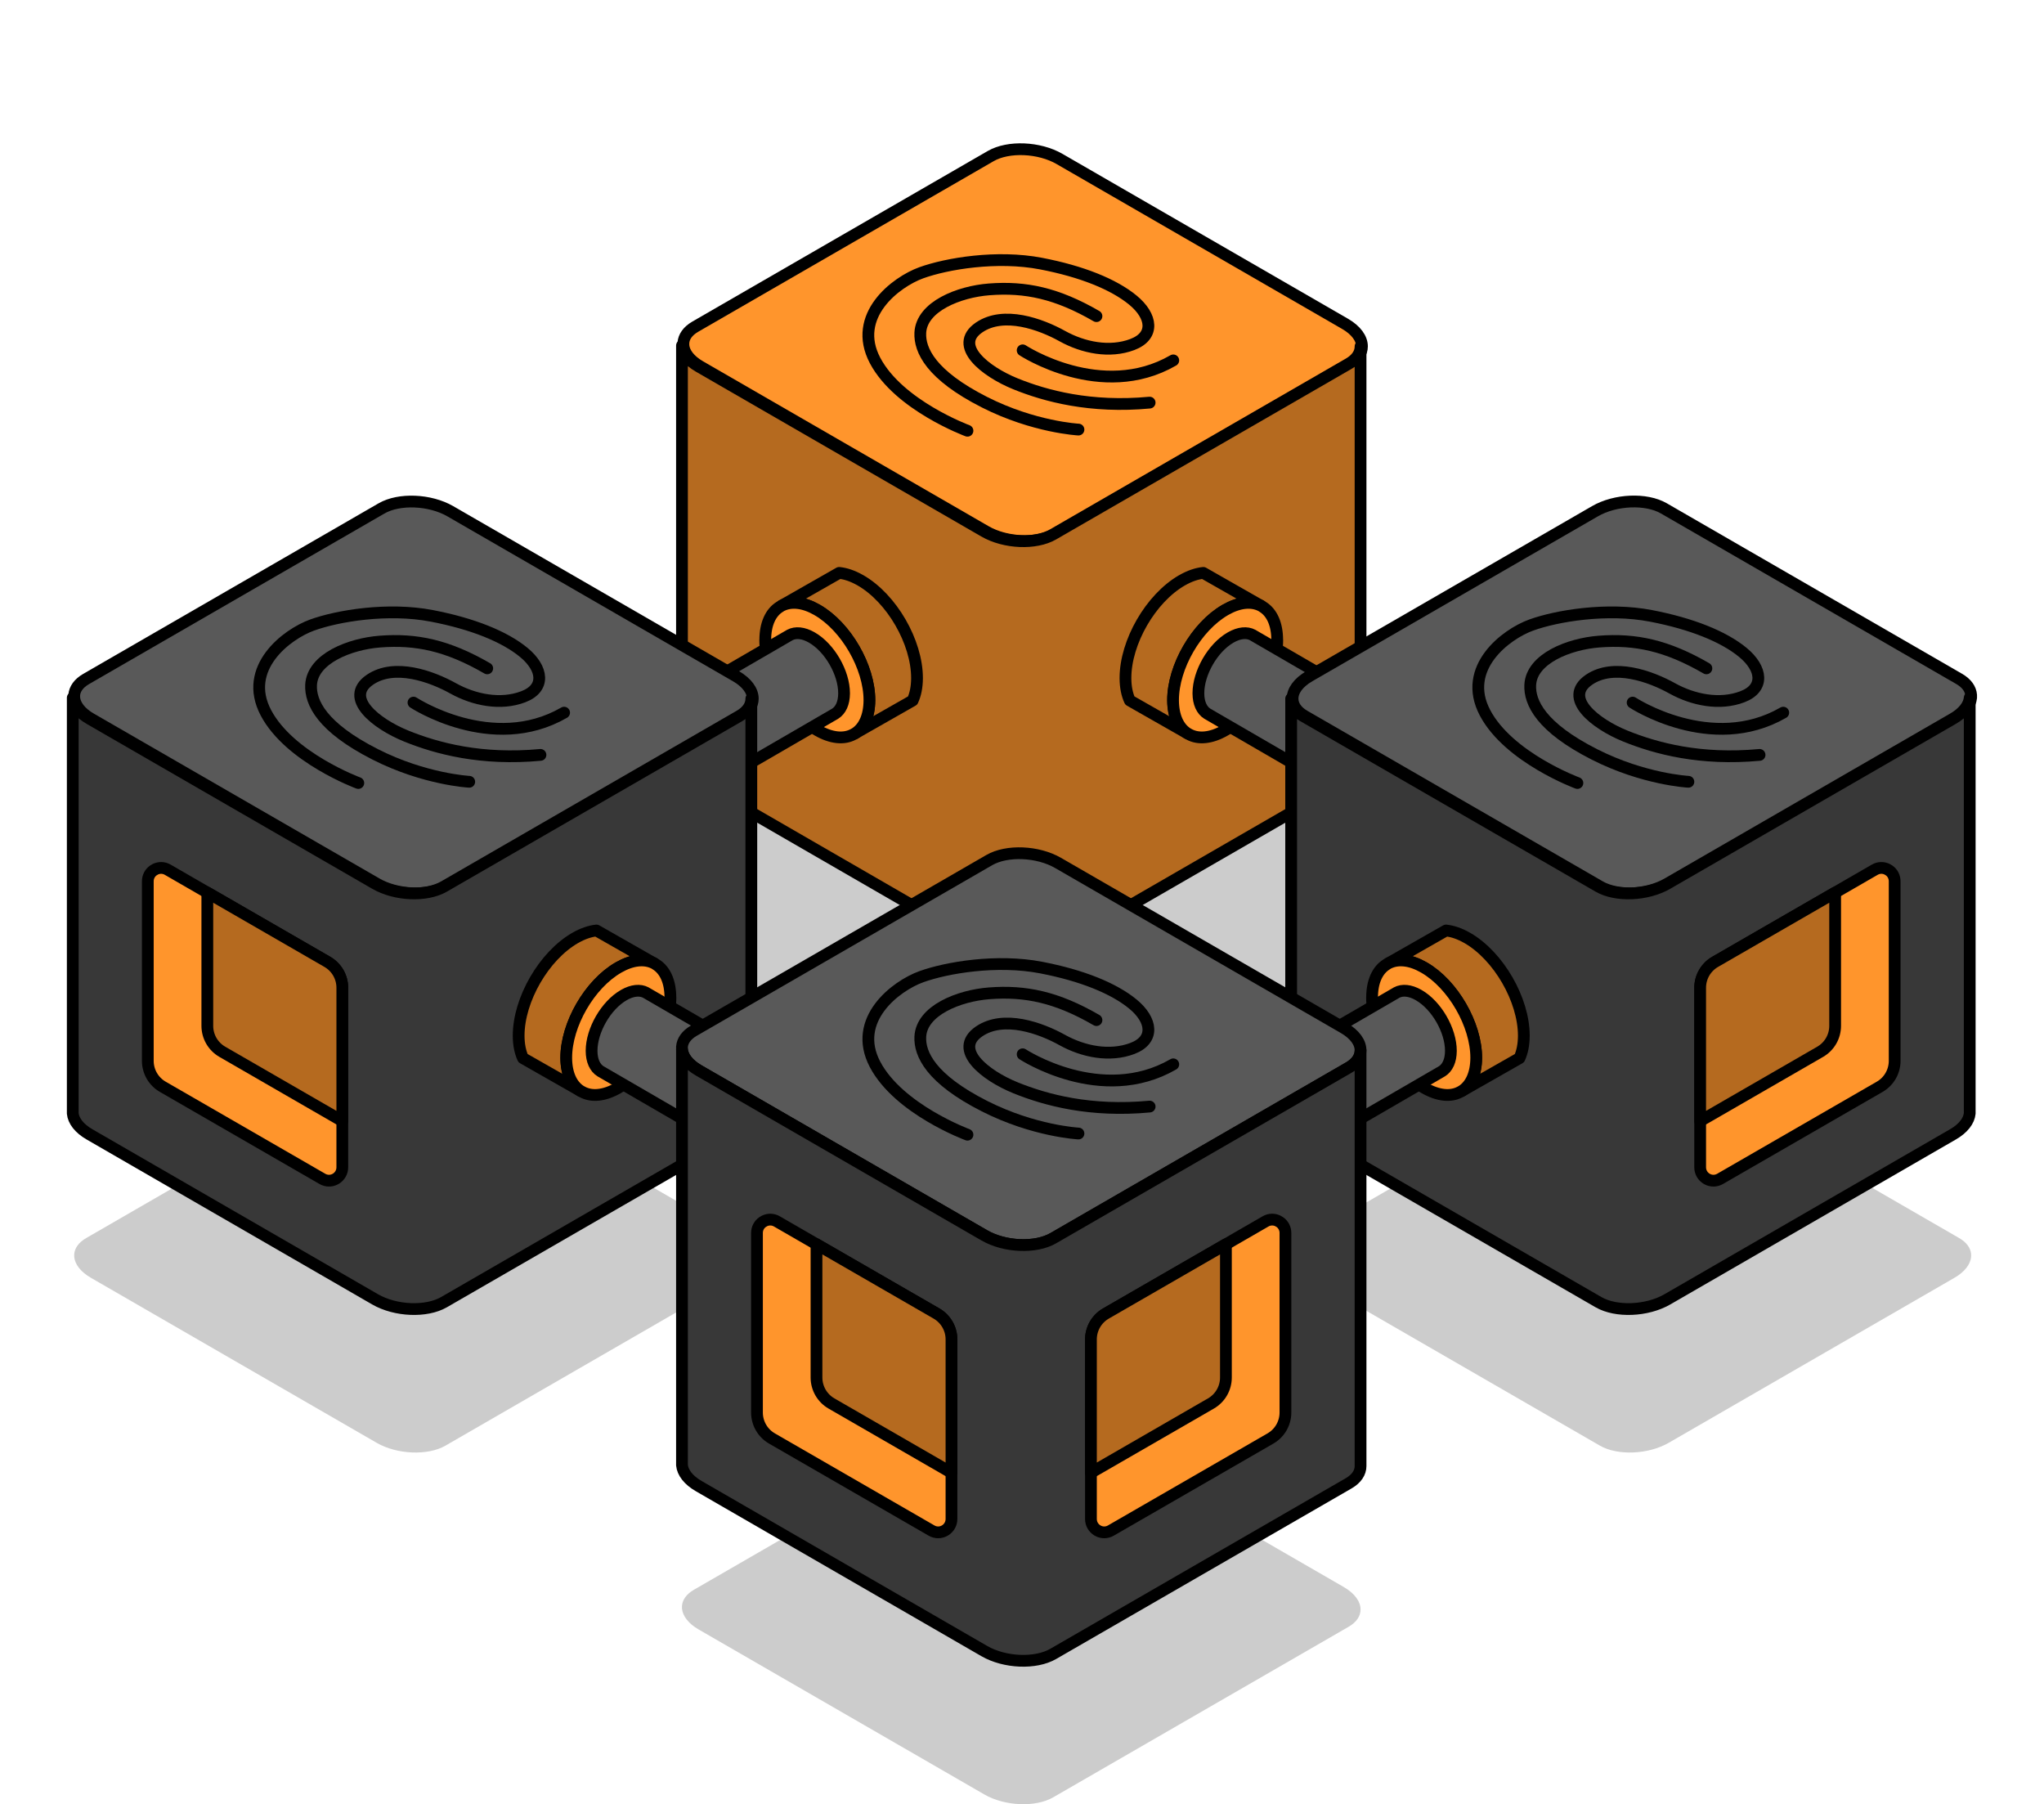 <?xml version="1.0" encoding="UTF-8"?><svg id="Layer_1" xmlns="http://www.w3.org/2000/svg" xmlns:xlink="http://www.w3.org/1999/xlink" viewBox="0 0 347.52 306.69"><defs><style>.cls-1{fill:#595959;}.cls-1,.cls-2,.cls-3,.cls-4,.cls-5,.cls-6,.cls-7,.cls-8,.cls-9,.cls-10,.cls-11,.cls-12,.cls-13{stroke:#000;stroke-linecap:round;stroke-linejoin:round;stroke-width:2px;}.cls-2{fill:#383838;}.cls-3{fill:#b56a1f;}.cls-4{fill:none;}.cls-14{opacity:.2;}.cls-5{filter:url(#outer-glow-4);}.cls-5,.cls-6,.cls-7,.cls-8,.cls-9,.cls-10,.cls-11,.cls-12,.cls-13{fill:#ff952c;}.cls-6{filter:url(#outer-glow-3);}.cls-7{filter:url(#outer-glow-8);}.cls-8{filter:url(#outer-glow-6);}.cls-9{filter:url(#outer-glow-9);}.cls-10{filter:url(#outer-glow-5);}.cls-11{filter:url(#outer-glow-2);}.cls-12{filter:url(#outer-glow-7);}.cls-13{filter:url(#outer-glow-1);}</style><filter id="outer-glow-1" filterUnits="userSpaceOnUse"><feOffset dx="0" dy="0"/><feGaussianBlur result="blur" stdDeviation="8"/><feFlood flood-color="#ff952c" flood-opacity="1"/><feComposite in2="blur" operator="in"/><feComposite in="SourceGraphic"/></filter><filter id="outer-glow-2" filterUnits="userSpaceOnUse"><feOffset dx="0" dy="0"/><feGaussianBlur result="blur-2" stdDeviation="8"/><feFlood flood-color="#ff952c" flood-opacity="1"/><feComposite in2="blur-2" operator="in"/><feComposite in="SourceGraphic"/></filter><filter id="outer-glow-3" filterUnits="userSpaceOnUse"><feOffset dx="0" dy="0"/><feGaussianBlur result="blur-3" stdDeviation="8"/><feFlood flood-color="#ff952c" flood-opacity="1"/><feComposite in2="blur-3" operator="in"/><feComposite in="SourceGraphic"/></filter><filter id="outer-glow-4" filterUnits="userSpaceOnUse"><feOffset dx="0" dy="0"/><feGaussianBlur result="blur-4" stdDeviation="8"/><feFlood flood-color="#ff952c" flood-opacity="1"/><feComposite in2="blur-4" operator="in"/><feComposite in="SourceGraphic"/></filter><filter id="outer-glow-5" filterUnits="userSpaceOnUse"><feOffset dx="0" dy="0"/><feGaussianBlur result="blur-5" stdDeviation="8"/><feFlood flood-color="#ff952c" flood-opacity="1"/><feComposite in2="blur-5" operator="in"/><feComposite in="SourceGraphic"/></filter><filter id="outer-glow-6" filterUnits="userSpaceOnUse"><feOffset dx="0" dy="0"/><feGaussianBlur result="blur-6" stdDeviation="8"/><feFlood flood-color="#ff952c" flood-opacity="1"/><feComposite in2="blur-6" operator="in"/><feComposite in="SourceGraphic"/></filter><filter id="outer-glow-7" filterUnits="userSpaceOnUse"><feOffset dx="0" dy="0"/><feGaussianBlur result="blur-7" stdDeviation="8"/><feFlood flood-color="#ff952c" flood-opacity="1"/><feComposite in2="blur-7" operator="in"/><feComposite in="SourceGraphic"/></filter><filter id="outer-glow-8" filterUnits="userSpaceOnUse"><feOffset dx="0" dy="0"/><feGaussianBlur result="blur-8" stdDeviation="8"/><feFlood flood-color="#ff952c" flood-opacity="1"/><feComposite in2="blur-8" operator="in"/><feComposite in="SourceGraphic"/></filter><filter id="outer-glow-9" filterUnits="userSpaceOnUse"><feOffset dx="0" dy="0"/><feGaussianBlur result="blur-9" stdDeviation="8"/><feFlood flood-color="#ff952c" flood-opacity="1"/><feComposite in2="blur-9" operator="in"/><feComposite in="SourceGraphic"/></filter></defs><path class="cls-14" d="M250.98,154c0,1.47-.89,2.87-2.7,3.92l-67.15,38.77c-4.01,2.32-11.01,2.02-15.64-.65l-64.9-37.47c-2.38-1.36-3.67-3.1-3.82-4.77v-.61c.1-1.38,1-2.67,2.7-3.66l67.14-38.77c4.01-2.32,11.01-2.02,15.64,.65l64.9,37.47c2.54,1.47,3.83,3.33,3.83,5.11Z"/><path class="cls-14" d="M219.76,213.81c0,1.1,.67,2.15,2.02,2.93l50.24,29c3,1.73,8.24,1.51,11.7-.49l48.55-28.03c1.78-1.02,2.74-2.32,2.86-3.57v-.45c-.08-1.03-.74-2-2.02-2.74l-50.23-29c-3-1.73-8.24-1.51-11.7,.49l-48.55,28.03c-1.9,1.1-2.87,2.49-2.87,3.83Z"/><path class="cls-14" d="M127.99,213.81c0,1.1-.67,2.15-2.02,2.93l-50.24,29c-3,1.73-8.24,1.51-11.7-.49l-48.55-28.03c-1.78-1.02-2.74-2.32-2.86-3.57v-.45c.08-1.03,.74-2,2.02-2.74l50.23-29c3-1.73,8.24-1.51,11.7,.49l48.55,28.03c1.9,1.1,2.87,2.49,2.87,3.83Z"/><path class="cls-14" d="M231.32,273.59c0,1.1-.67,2.15-2.02,2.93l-50.24,29c-3,1.73-8.24,1.51-11.7-.49l-48.55-28.03c-1.78-1.02-2.74-2.32-2.86-3.57v-.45c.08-1.03,.74-2,2.02-2.74l50.23-29c3-1.73,8.24-1.51,11.7,.49l48.55,28.03c1.9,1.1,2.87,2.49,2.87,3.83Z"/><g><path class="cls-13" d="M231.56,58.88c0,1.1-.67,2.15-2.02,2.93l-50.24,29c-3,1.73-8.24,1.51-11.7-.49l-48.55-28.03c-1.78-1.02-2.74-2.32-2.86-3.57v-.45c.08-1.03,.74-2,2.02-2.74l50.23-29c3-1.73,8.24-1.51,11.7,.49l48.55,28.03c1.9,1.1,2.87,2.49,2.87,3.83Z"/><path class="cls-3" d="M231.32,58.88v70.66c0,1.1-.67,2.15-2.02,2.93l-50.24,29c-3,1.73-8.24,1.52-11.7-.48l-48.55-28.04c-1.78-1.02-2.74-2.32-2.86-3.57V58.74c.12,1.25,1.08,2.55,2.86,3.57l48.55,28.03c3.46,2,8.7,2.22,11.7,.49l50.24-29c1.36-.78,2.02-1.83,2.02-2.93Z"/><g><path class="cls-4" d="M164.49,73.22s-11.68-4.31-15.71-11.94c-4.03-7.63,3.54-13.35,7.85-14.91,4.32-1.56,12.87-3.01,20.38-1.56,6.91,1.33,12.33,3.51,15.61,6.21,3.28,2.7,3.76,6.08-.09,7.54-3.85,1.46-8.34,.56-11.94-1.44s-9.93-4.33-14.13-1.45c-4.49,3.08,1.03,7.48,6.18,9.57s12.79,4.14,22.82,3.2"/><path class="cls-4" d="M173.87,59.55s13.37,8.78,25.61,1.71"/><path class="cls-4" d="M183.36,73.02s-7.57-.39-15.99-4.66c-9.09-4.61-11.04-8.84-10.9-11.79,.22-4.49,6.6-6.99,11.7-7.38,6.2-.48,11.53,.66,18.25,4.55"/></g></g><g><path class="cls-3" d="M214.3,102.92c-1.57-.76-3.65-.57-5.94,.74-.02,0-.03,0-.05,.03-4.9,2.82-8.86,9.68-8.86,15.33v.05c.02,2.69,.94,4.62,2.42,5.58l-9.78-5.57c-.47-1.02-.73-2.29-.74-3.76v-.06c0-6.12,4.29-13.55,9.6-16.61,.02-.02,.03-.02,.06-.03,1.26-.72,2.46-1.12,3.57-1.24l9.72,5.54Z"/><path class="cls-11" d="M217.16,108.8c0,5.65-3.98,12.51-8.86,15.33-2.39,1.38-4.55,1.56-6.14,.69l-.3-.17c-1.49-.96-2.4-2.89-2.42-5.58v-.05c0-5.65,3.96-12.51,8.86-15.33,.02-.02,.03-.02,.05-.03,2.29-1.31,4.37-1.5,5.94-.74,.04,0,.07,.03,.11,.05l.31,.2c1.52,.95,2.44,2.9,2.44,5.63Z"/><path class="cls-1" d="M252.88,131.09c-.97-.5-2.28-.4-3.73,.42,0,0-.02,0-.03,.02-3.02,1.74-5.46,5.97-5.46,9.46v.03c0,1.66,.58,2.85,1.51,3.44l-39.9-23.14c-.94-.59-1.51-1.78-1.52-3.45v-.03c0-3.48,2.45-7.73,5.46-9.46,0,0,.02-.02,.03-.02,1.45-.83,2.77-.93,3.73-.42l.22,.13,39.69,23.02Z"/></g><g><path class="cls-1" d="M219.76,118.76c0,1.1,.67,2.15,2.02,2.93l50.24,29c3,1.73,8.24,1.51,11.7-.49l48.55-28.03c1.78-1.02,2.74-2.32,2.86-3.57v-.45c-.08-1.03-.74-2-2.02-2.74l-50.23-29c-3-1.73-8.24-1.51-11.7,.49l-48.55,28.03c-1.9,1.1-2.87,2.49-2.87,3.83Z"/><path class="cls-2" d="M219.52,118.76v70.66c0,1.1,.67,2.15,2.02,2.93l50.24,29c3,1.73,8.24,1.52,11.7-.48l48.55-28.04c1.78-1.02,2.74-2.32,2.86-3.57V118.61c-.12,1.25-1.08,2.55-2.86,3.57l-48.55,28.03c-3.46,2-8.7,2.22-11.7,.49l-50.24-29c-1.36-.78-2.02-1.83-2.02-2.93Z"/><path class="cls-6" d="M289.06,167.91v30.51c0,.82,.42,1.5,1.02,1.9l.21,.12c.64,.34,1.45,.36,2.16-.05l27.13-15.65c1.58-.91,2.55-2.59,2.55-4.42v-30.51c0-.8-.39-1.47-.96-1.86l-.34-.2c-.63-.3-1.4-.31-2.09,.09l-5.58,3.22-1.15,.67-20.4,11.77c-1.58,.91-2.55,2.59-2.55,4.41Z"/><path class="cls-3" d="M289.06,167.91v22.65l20.4-11.77c1.58-.91,2.55-2.59,2.55-4.42v-22.65l-20.4,11.77c-1.58,.91-2.55,2.59-2.55,4.41Z"/><g><path class="cls-4" d="M268.19,133.1s-11.68-4.31-15.71-11.94c-4.03-7.63,3.54-13.35,7.85-14.91s12.87-3.01,20.38-1.56c6.91,1.33,12.33,3.51,15.61,6.21,3.28,2.7,3.76,6.08-.09,7.54-3.85,1.46-8.34,.56-11.94-1.44s-9.93-4.33-14.13-1.45c-4.49,3.08,1.03,7.48,6.18,9.57,5.23,2.12,12.79,4.14,22.82,3.2"/><path class="cls-4" d="M277.58,119.43s13.37,8.78,25.61,1.71"/><path class="cls-4" d="M287.06,132.89s-7.57-.39-15.99-4.66c-9.09-4.61-11.04-8.84-10.9-11.79,.22-4.49,6.6-6.99,11.7-7.38,6.2-.48,11.53,.66,18.25,4.55"/></g></g><g><path class="cls-3" d="M236.13,163.71c1.57-.76,3.65-.57,5.94,.74,.02,0,.03,0,.05,.03,4.9,2.82,8.86,9.68,8.86,15.33v.05c-.02,2.69-.94,4.62-2.42,5.58l9.78-5.57c.47-1.02,.73-2.29,.74-3.76v-.06c0-6.12-4.29-13.55-9.6-16.61-.02-.02-.03-.02-.06-.03-1.26-.72-2.46-1.12-3.57-1.24l-9.72,5.54Z"/><path class="cls-5" d="M233.27,169.58c0,5.65,3.98,12.51,8.86,15.33,2.39,1.38,4.55,1.56,6.14,.69l.3-.17c1.49-.96,2.4-2.89,2.42-5.58v-.05c0-5.65-3.96-12.51-8.86-15.33-.02-.02-.03-.02-.05-.03-2.29-1.31-4.37-1.5-5.94-.74-.04,0-.07,.03-.11,.05l-.31,.2c-1.52,.95-2.44,2.9-2.44,5.63Z"/><path class="cls-1" d="M197.55,191.87c.97-.5,2.28-.4,3.73,.42,0,0,.02,0,.03,.02,3.02,1.74,5.46,5.97,5.46,9.46v.03c0,1.66-.58,2.85-1.51,3.44l39.9-23.14c.94-.59,1.51-1.78,1.52-3.45v-.03c0-3.48-2.45-7.73-5.46-9.46,0,0-.02-.02-.03-.02-1.45-.83-2.77-.93-3.73-.42l-.22,.13-39.69,23.02Z"/></g><g><path class="cls-3" d="M132.96,102.92c1.57-.76,3.65-.57,5.94,.74,.02,0,.03,0,.05,.03,4.9,2.82,8.86,9.68,8.86,15.33v.05c-.02,2.69-.94,4.62-2.42,5.58l9.78-5.57c.47-1.02,.73-2.29,.74-3.76v-.06c0-6.12-4.29-13.55-9.6-16.61-.02-.02-.03-.02-.06-.03-1.26-.72-2.46-1.12-3.57-1.24l-9.72,5.54Z"/><path class="cls-10" d="M130.1,108.8c0,5.65,3.98,12.51,8.86,15.33,2.39,1.38,4.55,1.56,6.14,.69l.3-.17c1.49-.96,2.4-2.89,2.42-5.58v-.05c0-5.65-3.96-12.51-8.86-15.33-.02-.02-.03-.02-.05-.03-2.29-1.31-4.37-1.5-5.94-.74-.04,0-.07,.03-.11,.05l-.31,.2c-1.52,.95-2.44,2.9-2.44,5.63Z"/><path class="cls-1" d="M94.38,131.09c.97-.5,2.28-.4,3.73,.42,0,0,.02,0,.03,.02,3.02,1.74,5.46,5.97,5.46,9.46v.03c0,1.66-.58,2.85-1.51,3.44l39.9-23.14c.94-.59,1.51-1.78,1.52-3.45v-.03c0-3.48-2.45-7.73-5.46-9.46,0,0-.02-.02-.03-.02-1.45-.83-2.77-.93-3.73-.42l-.22,.13-39.69,23.02Z"/></g><g><path class="cls-1" d="M127.99,118.76c0,1.1-.67,2.15-2.02,2.93l-50.24,29c-3,1.73-8.24,1.51-11.7-.49L15.48,122.18c-1.78-1.02-2.74-2.32-2.86-3.57v-.45c.08-1.03,.74-2,2.02-2.74l50.23-29c3-1.73,8.24-1.51,11.7,.49l48.55,28.03c1.9,1.1,2.87,2.49,2.87,3.83Z"/><path class="cls-2" d="M127.74,118.76v70.66c0,1.1-.67,2.15-2.02,2.93l-50.24,29c-3,1.73-8.24,1.52-11.7-.48l-48.55-28.04c-1.78-1.02-2.74-2.32-2.86-3.57V118.61c.12,1.25,1.08,2.55,2.86,3.57l48.55,28.03c3.46,2,8.7,2.22,11.7,.49l50.24-29c1.36-.78,2.02-1.83,2.02-2.93Z"/><path class="cls-8" d="M58.2,167.91v30.51c0,.82-.42,1.5-1.02,1.9l-.21,.12c-.64,.34-1.45,.36-2.16-.05l-27.13-15.65c-1.58-.91-2.55-2.59-2.55-4.42v-30.51c0-.8,.39-1.47,.96-1.86l.34-.2c.63-.3,1.4-.31,2.09,.09l5.58,3.22,1.15,.67,20.4,11.77c1.58,.91,2.55,2.59,2.55,4.41Z"/><path class="cls-3" d="M58.2,167.91v22.65l-20.4-11.77c-1.58-.91-2.55-2.59-2.55-4.42v-22.65l20.4,11.77c1.58,.91,2.55,2.59,2.55,4.41Z"/><g><path class="cls-4" d="M60.92,133.1s-11.68-4.31-15.71-11.94c-4.03-7.63,3.54-13.35,7.85-14.91s12.87-3.01,20.38-1.56c6.91,1.33,12.33,3.51,15.61,6.21,3.28,2.7,3.76,6.08-.09,7.54s-8.34,.56-11.94-1.44-9.93-4.33-14.13-1.45c-4.49,3.08,1.03,7.48,6.18,9.57,5.23,2.12,12.79,4.14,22.82,3.2"/><path class="cls-4" d="M70.3,119.43s13.37,8.78,25.61,1.71"/><path class="cls-4" d="M79.78,132.89s-7.57-.39-15.99-4.66c-9.09-4.61-11.04-8.84-10.9-11.79,.22-4.49,6.6-6.99,11.7-7.38,6.2-.48,11.53,.66,18.25,4.55"/></g></g><g><path class="cls-3" d="M111.13,163.71c-1.57-.76-3.65-.57-5.94,.74-.02,0-.03,0-.05,.03-4.9,2.82-8.86,9.68-8.86,15.33v.05c.02,2.69,.94,4.62,2.42,5.58l-9.78-5.57c-.47-1.02-.73-2.29-.74-3.76v-.06c0-6.12,4.29-13.55,9.6-16.61,.02-.02,.03-.02,.06-.03,1.26-.72,2.46-1.12,3.57-1.24l9.72,5.54Z"/><path class="cls-12" d="M113.99,169.58c0,5.65-3.98,12.51-8.86,15.33-2.39,1.38-4.55,1.56-6.14,.69l-.3-.17c-1.49-.96-2.4-2.89-2.42-5.58v-.05c0-5.65,3.96-12.51,8.86-15.33,.02-.02,.03-.02,.05-.03,2.29-1.31,4.37-1.5,5.94-.74,.04,0,.07,.03,.11,.05l.31,.2c1.52,.95,2.44,2.9,2.44,5.63Z"/><path class="cls-1" d="M149.71,191.87c-.97-.5-2.28-.4-3.73,.42,0,0-.02,0-.03,.02-3.02,1.74-5.46,5.97-5.46,9.46v.03c0,1.66,.58,2.85,1.51,3.44l-39.9-23.14c-.94-.59-1.51-1.78-1.52-3.45v-.03c0-3.48,2.45-7.73,5.46-9.46,0,0,.02-.02,.03-.02,1.45-.83,2.77-.93,3.73-.42l.22,.13,39.69,23.02Z"/></g><g><path class="cls-1" d="M231.32,178.55c0,1.1-.67,2.15-2.02,2.93l-50.24,29c-3,1.73-8.24,1.51-11.7-.49l-48.55-28.03c-1.78-1.02-2.74-2.32-2.86-3.57v-.45c.08-1.03,.74-2,2.02-2.74l50.23-29c3-1.73,8.24-1.51,11.7,.49l48.55,28.03c1.9,1.1,2.87,2.49,2.87,3.83Z"/><path class="cls-2" d="M231.32,178.55v70.66c0,1.1-.67,2.15-2.02,2.93l-50.24,29c-3,1.73-8.24,1.52-11.7-.48l-48.55-28.04c-1.78-1.02-2.74-2.32-2.86-3.57v-70.66c.12,1.25,1.08,2.55,2.86,3.57l48.55,28.03c3.46,2,8.7,2.22,11.7,.49l50.24-29c1.36-.78,2.02-1.83,2.02-2.93Z"/><path class="cls-7" d="M161.77,227.69v30.51c0,.82-.42,1.5-1.02,1.9l-.21,.12c-.64,.34-1.45,.36-2.16-.05l-27.13-15.65c-1.58-.91-2.55-2.59-2.55-4.42v-30.51c0-.8,.39-1.47,.96-1.86l.34-.2c.63-.3,1.4-.31,2.09,.09l5.58,3.22,1.15,.67,20.4,11.77c1.58,.91,2.55,2.59,2.55,4.41Z"/><path class="cls-3" d="M161.77,227.69v22.65l-20.4-11.77c-1.58-.91-2.55-2.59-2.55-4.42v-22.65l20.4,11.77c1.58,.91,2.55,2.59,2.55,4.41Z"/><g><path class="cls-4" d="M164.49,192.88s-11.68-4.31-15.71-11.94c-4.03-7.63,3.54-13.35,7.85-14.91s12.87-3.01,20.38-1.56c6.91,1.33,12.33,3.51,15.61,6.21,3.28,2.7,3.76,6.08-.09,7.54s-8.34,.56-11.94-1.44-9.93-4.33-14.13-1.45c-4.49,3.08,1.03,7.48,6.18,9.57,5.23,2.12,12.79,4.14,22.82,3.2"/><path class="cls-4" d="M173.87,179.21s13.37,8.78,25.61,1.71"/><path class="cls-4" d="M183.36,192.68s-7.57-.39-15.99-4.66c-9.09-4.61-11.04-8.84-10.9-11.79,.22-4.49,6.6-6.99,11.7-7.38,6.2-.48,11.53,.66,18.25,4.55"/></g><path class="cls-9" d="M185.48,227.69v30.51c0,.82,.42,1.5,1.02,1.9l.21,.12c.64,.34,1.45,.36,2.16-.05l27.13-15.65c1.58-.91,2.55-2.59,2.55-4.42v-30.51c0-.8-.39-1.47-.96-1.86l-.34-.2c-.63-.3-1.4-.31-2.09,.09l-5.58,3.22-1.15,.67-20.4,11.77c-1.58,.91-2.55,2.59-2.55,4.41Z"/><path class="cls-3" d="M185.48,227.69v22.65l20.4-11.77c1.58-.91,2.55-2.59,2.55-4.42v-22.65l-20.4,11.77c-1.58,.91-2.55,2.59-2.55,4.41Z"/></g></svg>